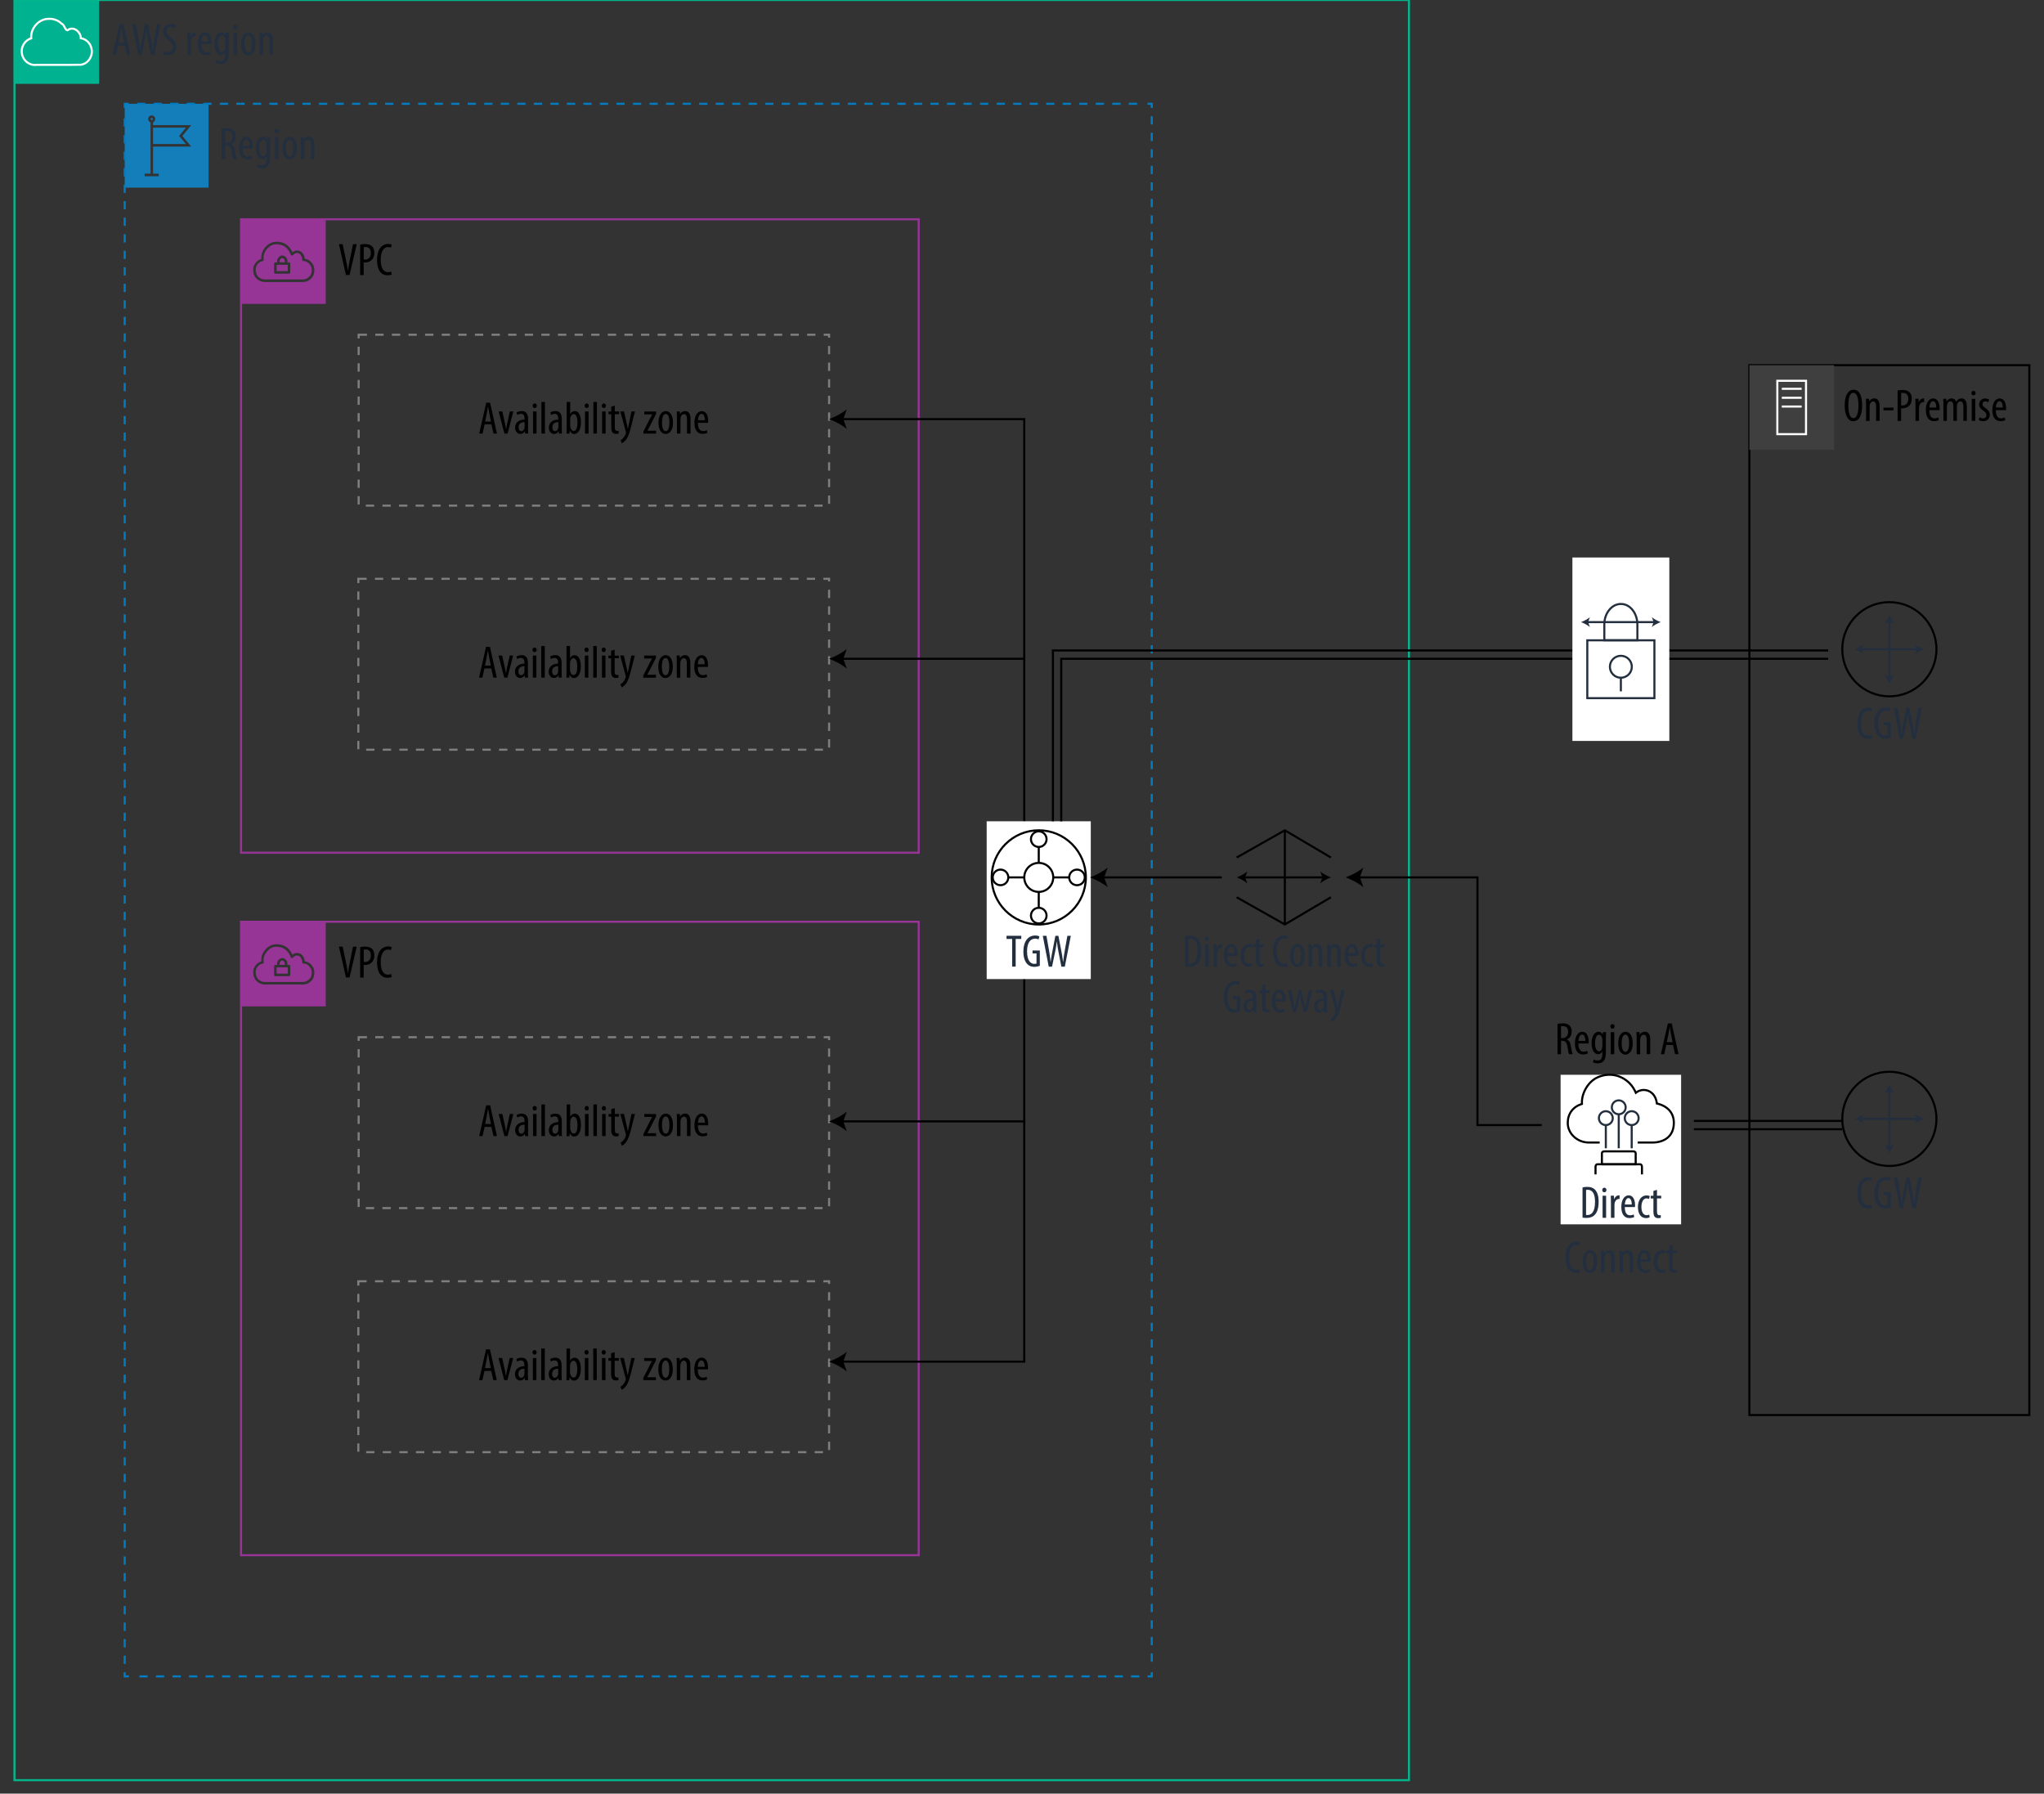 <?xml version="1.0" encoding="UTF-8"?><svg id="Layer_1" xmlns="http://www.w3.org/2000/svg" viewBox="0 0 492.23 431.89"><rect x="0" y="0" width="492.23" height="431.89" fill="#333333" stroke="none"/><defs><style>.cls-1{stroke:#7e7f7f;stroke-dasharray:0 0 2 2;}.cls-1,.cls-2,.cls-3,.cls-4,.cls-5,.cls-6,.cls-7,.cls-8,.cls-9{fill:none;stroke-miterlimit:10;stroke-width:.5px;}.cls-10{fill:#000;}.cls-10,.cls-11,.cls-12,.cls-13,.cls-14,.cls-15,.cls-16{stroke-width:0px;}.cls-2{stroke:#232f3e;}.cls-3{stroke:#963596;}.cls-4{stroke:#03b58b;}.cls-5{stroke:#000;}.cls-11{fill:#3f3f3f;}.cls-6{stroke-dasharray:0 0 1.99 1.99;}.cls-6,.cls-8,.cls-9{stroke:#007cc3;}.cls-12{fill:#00b28f;}.cls-7{stroke:#fff;}.cls-8{stroke-dasharray:0 0 1.99 1.99;}.cls-13{fill:#147eba;}.cls-14{fill:#232f3e;}.cls-15{fill:#963596;}.cls-16{fill:#fff;}</style></defs><path class="cls-13" d="M30.03,45.18v-20.19h20.19v20.19h-20.19ZM36.86,30.73h7.91l-1.64,2.01,1.62,1.94h-7.89v-3.95ZM36.54,28.4c.14,0,.25.11.25.25s-.11.25-.25.25c-.15,0-.25-.11-.25-.25s.1-.25.25-.25ZM36.54,27.8c-.48,0-.86.39-.86.86,0,.37.24.69.57.81v12.35h-1.42v.61h3.4v-.61h-1.37v-6.52h9.19l-2.14-2.55,2.13-2.61h-9.18v-.69c.31-.13.53-.44.53-.79,0-.47-.39-.86-.86-.86Z"/><rect class="cls-12" x="3.48" width="20.39" height="20.19"/><rect class="cls-3" x="58.05" y="52.8" width="163.19" height="152.53"/><path class="cls-15" d="M58.05,73.18v-20.39h20.39v20.39h-20.39ZM66.62,63.77h2.67v1.52h-2.67v-1.52ZM68,62.13c.07,0,.24.07.38.22.13.14.21.32.21.43v.38h-1.26v-.38c0-.08.08-.28.22-.42.14-.15.33-.24.44-.24ZM68,61.52c-.35,0-.65.19-.87.42-.23.24-.4.52-.4.85v.38h-.41c-.08,0-.16.03-.22.09-.06.06-.09.13-.09.21v2.14c0,.08.03.15.09.21.06.06.14.09.22.09h3.28c.08,0,.15-.03.21-.09.06-.06.09-.13.09-.21v-2.14c0-.08-.03-.15-.09-.21-.06-.06-.13-.09-.21-.09h-.39v-.38c0-.33-.17-.64-.38-.86-.22-.23-.49-.41-.82-.41ZM66.56,58.81c.3,0,.63.04.99.12,1.24.29,2.05,1.26,2.46,2.41.04.1.12.17.23.2.11.02.21-.02.29-.09.2-.22.44-.41.69-.49.24-.08.52-.07.91.14.33.25.69.92.63,1.4-.02.09.02.18.07.24.06.07.14.11.22.11.87,0,1.44.56,1.83,1.26.17.34.22.85.16,1.32-.07.46-.25.89-.46,1.08,0,0,0,.02-.02.02-.5.55-1,.76-1.7.76h-9.09c-.67,0-1.33-.3-1.77-.86-.33-.49-.58-1.39-.32-2.21.27-.61.73-1.2,1.59-1.35.15-.03.27-.18.24-.34-.12-.94.07-1.74.81-2.61.64-.73,1.33-1.1,2.23-1.11ZM66.69,58.22h-.14c-1.07.02-1.95.48-2.67,1.3h0c-.76.91-1.03,1.85-.95,2.84-.94.27-1.5.97-1.79,1.64,0,0,0,.02-.02.03-.33,1.04-.05,2.1.41,2.76t.02.02c.55.71,1.39,1.1,2.25,1.1h9.09c.83,0,1.55-.3,2.14-.95.37-.35.56-.88.64-1.45.07-.56.02-1.17-.21-1.66,0,0,0-.02,0-.02-.42-.73-1.11-1.39-2.08-1.53-.02-.69-.39-1.35-.88-1.7,0,0-.02,0-.02-.02-.52-.29-1.02-.33-1.42-.2-.25.08-.45.21-.63.36-.51-1.13-1.39-2.09-2.72-2.41-.35-.07-.68-.11-.99-.11Z"/><path class="cls-10" d="M83.31,66.22l-1.69-7.42h.9l.73,3.48c.18.84.4,1.9.53,2.85h.03c.11-.96.32-1.99.5-2.87l.7-3.46h.9l-1.73,7.42h-.87Z"/><path class="cls-10" d="M86.73,58.91c.34-.09.75-.14,1.23-.14.68,0,1.25.17,1.64.55.36.35.55.89.55,1.53,0,.68-.17,1.14-.45,1.52-.41.55-1.09.83-1.75.83-.14,0-.25,0-.37-.01v3.04h-.85v-7.31ZM87.58,62.47c.1.02.19.03.33.03.84,0,1.4-.55,1.4-1.59,0-.76-.32-1.44-1.25-1.44-.2,0-.36.02-.47.05v2.95Z"/><path class="cls-10" d="M94.35,66.09c-.23.12-.59.2-1.06.2-1.45,0-2.49-1.17-2.49-3.69,0-2.93,1.45-3.86,2.62-3.86.45,0,.77.09.92.19l-.19.71c-.18-.08-.36-.15-.75-.15-.79,0-1.72.77-1.72,3.04s.84,3.01,1.74,3.01c.32,0,.6-.08.78-.16l.13.71Z"/><polyline class="cls-9" points="30.03 25.99 30.03 24.99 31.03 24.99"/><line class="cls-6" x1="33.03" y1="24.99" x2="275.36" y2="24.99"/><polyline class="cls-9" points="276.36 24.99 277.36 24.99 277.36 25.99"/><line class="cls-8" x1="277.36" y1="27.99" x2="277.36" y2="401.66"/><polyline class="cls-9" points="277.36 402.66 277.36 403.66 276.36 403.66"/><line class="cls-6" x1="274.36" y1="403.66" x2="32.03" y2="403.66"/><polyline class="cls-9" points="31.03 403.66 30.03 403.66 30.03 402.66"/><line class="cls-8" x1="30.03" y1="400.66" x2="30.03" y2="26.99"/><rect class="cls-4" x="3.48" width="335.82" height="428.65"/><path class="cls-14" d="M28.42,11l-.5,2.22h-.81l1.69-7.42h.94l1.65,7.42h-.84l-.49-2.22h-1.64ZM29.95,10.32l-.39-1.88c-.11-.53-.21-1.14-.3-1.69h-.04c-.09.56-.2,1.2-.3,1.69l-.38,1.88h1.41Z"/><path class="cls-14" d="M33.3,13.22l-1.43-7.42h.88l.63,3.58c.15.94.28,1.76.36,2.67h.04c.09-.94.26-1.74.44-2.68l.68-3.56h.73l.68,3.49c.17.88.33,1.73.43,2.76h.03c.12-1.07.25-1.87.4-2.72l.62-3.53h.83l-1.44,7.42h-.83l-.72-3.61c-.14-.78-.29-1.62-.37-2.43h-.02c-.11.84-.23,1.64-.41,2.46l-.74,3.58h-.79Z"/><path class="cls-14" d="M39.34,12.24c.25.17.69.3,1.07.3.77,0,1.23-.51,1.23-1.25,0-.68-.4-1.1-.98-1.54-.58-.41-1.4-1.1-1.4-2.06,0-1.12.78-1.95,1.96-1.95.46,0,.87.14,1.04.28l-.21.73c-.19-.13-.49-.25-.88-.25-.73,0-1.07.55-1.07,1.06,0,.74.39,1.02,1.09,1.53.89.63,1.29,1.31,1.29,2.13,0,1.28-.9,2.08-2.08,2.08-.51,0-1.04-.17-1.25-.32l.19-.73Z"/><path class="cls-14" d="M45.13,9.27c0-.45-.03-.98-.04-1.38h.76l.04.84h.02c.18-.51.63-.92,1.12-.92.07,0,.12.01.18.01v.87c-.05-.01-.11-.01-.18-.01-.54,0-.94.5-1.02,1.11-.02.14-.03.31-.03.48v2.95h-.85v-3.95Z"/><path class="cls-14" d="M48.46,10.64c.01,1.63.65,1.98,1.26,1.98.36,0,.67-.09.88-.21l.13.63c-.3.17-.75.25-1.17.25-1.28,0-1.94-1.04-1.94-2.67,0-1.73.73-2.81,1.79-2.81s1.52,1.14,1.52,2.35c0,.2,0,.34-.01.47h-2.47ZM50.13,10.01c.02-1.07-.38-1.54-.79-1.54-.55,0-.84.81-.87,1.54h1.66Z"/><path class="cls-14" d="M55.12,7.9c-.01.37-.04.85-.04,1.66v2.98c0,1.4-.18,1.93-.53,2.31-.32.36-.82.57-1.42.57-.45,0-.89-.11-1.17-.26l.2-.66c.21.11.56.23.99.23.67,0,1.09-.42,1.09-1.63v-.54h-.02c-.19.42-.57.65-1.02.65-.95,0-1.56-1.07-1.56-2.63,0-1.96.89-2.77,1.67-2.77.57,0,.84.37.99.69h.02l.04-.61h.76ZM54.24,9.74c0-.13-.01-.28-.04-.39-.1-.36-.29-.81-.77-.81-.62,0-.95.83-.95,2,0,1.36.43,1.98.95,1.98.25,0,.58-.12.76-.76.04-.17.05-.33.05-.48v-1.54Z"/><path class="cls-14" d="M57.16,6.52c0,.33-.2.55-.52.55-.28,0-.48-.22-.48-.55s.22-.55.5-.55c.31,0,.51.22.51.55ZM56.25,13.22v-5.33h.85v5.33h-.85Z"/><path class="cls-14" d="M61.54,10.56c0,2.06-.96,2.75-1.77,2.75-.96,0-1.73-.87-1.73-2.74s.87-2.76,1.78-2.76,1.72.89,1.72,2.75ZM58.89,10.56c0,.88.15,2.08.92,2.08.73,0,.87-1.25.87-2.08s-.14-2.07-.89-2.07-.9,1.25-.9,2.07Z"/><path class="cls-14" d="M62.49,9.27c0-.63-.03-.95-.04-1.38h.74l.04.64h.02c.23-.43.66-.73,1.22-.73.74,0,1.29.55,1.29,1.84v3.58h-.85v-3.43c0-.63-.12-1.27-.74-1.27-.35,0-.69.3-.8.87-.02.13-.03.3-.03.47v3.36h-.85v-3.95Z"/><rect class="cls-1" x="86.37" y="80.6" width="113.29" height="41.15"/><path class="cls-10" d="M116.71,102.18l-.5,2.22h-.81l1.69-7.42h.94l1.65,7.42h-.84l-.5-2.22h-1.64ZM118.24,101.5l-.39-1.88c-.11-.53-.21-1.14-.3-1.69h-.04c-.09.56-.2,1.2-.3,1.69l-.38,1.88h1.41Z"/><path class="cls-10" d="M120.97,99.08l.67,2.99c.08.36.17.84.23,1.3h.03c.05-.44.14-.89.22-1.3l.66-2.99h.84l-1.39,5.32h-.76l-1.39-5.32h.88Z"/><path class="cls-10" d="M126.46,104.4l-.05-.56h-.03c-.23.41-.61.65-1.06.65-.71,0-1.27-.6-1.27-1.52,0-1.33,1.07-1.93,2.27-1.94v-.17c0-.71-.18-1.21-.85-1.21-.33,0-.63.11-.88.27l-.19-.59c.22-.17.71-.35,1.24-.35,1.07,0,1.53.7,1.53,1.9v2.3c0,.41,0,.87.05,1.21h-.77ZM126.34,101.65c-.44,0-1.46.08-1.46,1.23,0,.69.35.95.65.95.37,0,.69-.27.79-.8.02-.1.02-.21.02-.3v-1.08Z"/><path class="cls-10" d="M129.27,97.7c.01.33-.2.55-.52.55-.28,0-.48-.22-.48-.55s.22-.55.49-.55c.31,0,.51.22.51.55ZM128.36,104.4v-5.32h.85v5.32h-.85Z"/><path class="cls-10" d="M130.38,96.79h.85v7.61h-.85v-7.61Z"/><path class="cls-10" d="M134.59,104.4l-.06-.56h-.03c-.23.41-.6.65-1.06.65-.72,0-1.27-.6-1.27-1.52,0-1.33,1.07-1.93,2.27-1.94v-.17c0-.71-.18-1.21-.85-1.21-.33,0-.63.11-.88.27l-.19-.59c.22-.17.71-.35,1.24-.35,1.07,0,1.53.7,1.53,1.9v2.3c0,.41,0,.87.05,1.21h-.77ZM134.47,101.65c-.44,0-1.46.08-1.46,1.23,0,.69.35.95.65.95.37,0,.69-.27.79-.8.02-.1.02-.21.02-.3v-1.08Z"/><path class="cls-10" d="M136.43,104.4c.01-.31.04-.91.04-1.28v-6.34h.85v2.92h.02c.28-.53.67-.71,1.12-.71.83,0,1.45.96,1.45,2.7,0,1.92-.79,2.8-1.62,2.8-.56,0-.85-.33-1.06-.78h-.03l-.06.69h-.73ZM137.33,102.52c0,.12,0,.24.03.33.2.79.56.93.79.93.68,0,.92-.92.92-2.06,0-1.07-.25-2.01-.94-2.01-.4,0-.73.5-.79.95-.02.12-.02.25-.02.37v1.49Z"/><path class="cls-10" d="M141.79,97.7c.01.33-.2.55-.52.55-.28,0-.48-.22-.48-.55s.22-.55.49-.55c.31,0,.51.22.51.55ZM140.88,104.4v-5.32h.85v5.32h-.85Z"/><path class="cls-10" d="M142.9,96.79h.85v7.61h-.85v-7.61Z"/><path class="cls-10" d="M145.92,97.7c.01.33-.2.55-.52.55-.28,0-.48-.22-.48-.55s.22-.55.49-.55c.31,0,.51.22.51.55ZM145,104.4v-5.32h.85v5.32h-.85Z"/><path class="cls-10" d="M148.06,97.67v1.41h1.02v.65h-1.02v3.16c0,.69.25.88.56.88.13,0,.24-.01.34-.03l.03.65c-.15.05-.35.09-.63.09-.33,0-.63-.09-.84-.32-.21-.24-.32-.6-.32-1.34v-3.08h-.65v-.65h.65v-1.17l.85-.24Z"/><path class="cls-10" d="M150.27,99.08l.7,3.06c.1.42.15.77.22,1.1h.02c.05-.3.14-.7.23-1.09l.63-3.07h.84l-.87,3.42c-.33,1.34-.69,2.63-1.32,3.43-.37.47-.77.73-.96.81l-.31-.73c.24-.13.51-.36.75-.67.22-.28.4-.64.48-.89.04-.13.06-.19.06-.26,0-.07,0-.13-.02-.2l-1.34-4.92h.89Z"/><path class="cls-10" d="M154.95,103.89l1.68-3.29c.14-.27.31-.55.43-.79v-.02h-1.9v-.7h2.84v.56l-1.66,3.25c-.14.27-.31.55-.43.79v.02h2.09v.7h-3.05v-.52Z"/><path class="cls-10" d="M162.07,101.74c0,2.06-.96,2.75-1.77,2.75-.96,0-1.73-.87-1.73-2.74s.87-2.76,1.78-2.76,1.72.89,1.72,2.75ZM159.42,101.74c0,.88.15,2.08.92,2.08.73,0,.87-1.25.87-2.08s-.14-2.07-.89-2.07-.9,1.25-.9,2.07Z"/><path class="cls-10" d="M163.02,100.45c0-.63-.03-.95-.04-1.38h.74l.04.64h.02c.23-.43.66-.73,1.22-.73.74,0,1.29.55,1.29,1.84v3.58h-.85v-3.43c0-.63-.12-1.26-.74-1.26-.35,0-.69.3-.8.87-.02.13-.03.3-.03.47v3.36h-.85v-3.95Z"/><path class="cls-10" d="M168.07,101.82c.01,1.63.65,1.98,1.26,1.98.36,0,.67-.09.88-.21l.13.63c-.3.17-.75.25-1.17.25-1.28,0-1.94-1.04-1.94-2.67,0-1.73.73-2.8,1.79-2.8s1.52,1.14,1.52,2.35c0,.2,0,.34-.01.47h-2.47ZM169.74,101.19c.02-1.07-.38-1.54-.79-1.54-.55,0-.84.81-.87,1.54h1.66Z"/><path class="cls-10" d="M116.67,160.95l-.5,2.22h-.81l1.69-7.42h.94l1.65,7.42h-.84l-.5-2.22h-1.64ZM118.2,160.27l-.39-1.88c-.11-.53-.21-1.14-.3-1.69h-.04c-.09.56-.2,1.2-.3,1.69l-.38,1.88h1.41Z"/><path class="cls-10" d="M120.93,157.85l.67,2.99c.08.36.17.84.23,1.3h.03c.05-.44.14-.89.22-1.3l.66-2.99h.84l-1.39,5.32h-.76l-1.39-5.32h.88Z"/><path class="cls-10" d="M126.42,163.17l-.05-.56h-.03c-.23.41-.61.65-1.06.65-.71,0-1.27-.6-1.27-1.52,0-1.33,1.07-1.93,2.27-1.94v-.17c0-.71-.18-1.21-.85-1.21-.33,0-.63.11-.88.27l-.19-.59c.22-.17.71-.35,1.24-.35,1.07,0,1.53.7,1.53,1.9v2.3c0,.41,0,.87.05,1.21h-.77ZM126.3,160.42c-.44,0-1.46.08-1.46,1.23,0,.69.35.95.65.95.37,0,.69-.27.79-.8.02-.1.02-.21.02-.3v-1.08Z"/><path class="cls-10" d="M129.23,156.47c.01.33-.2.55-.52.55-.28,0-.48-.22-.48-.55s.22-.55.49-.55c.31,0,.51.22.51.55ZM128.32,163.17v-5.32h.85v5.32h-.85Z"/><path class="cls-10" d="M130.34,155.56h.85v7.61h-.85v-7.61Z"/><path class="cls-10" d="M134.55,163.17l-.06-.56h-.03c-.23.41-.6.65-1.06.65-.72,0-1.27-.6-1.27-1.52,0-1.33,1.07-1.93,2.27-1.94v-.17c0-.71-.18-1.21-.85-1.21-.33,0-.63.11-.88.27l-.19-.59c.22-.17.71-.35,1.24-.35,1.07,0,1.53.7,1.53,1.9v2.3c0,.41,0,.87.05,1.21h-.77ZM134.42,160.42c-.44,0-1.46.08-1.46,1.23,0,.69.35.95.65.95.37,0,.69-.27.79-.8.02-.1.02-.21.02-.3v-1.08Z"/><path class="cls-10" d="M136.39,163.17c.01-.31.04-.91.04-1.28v-6.34h.85v2.92h.02c.28-.53.67-.71,1.12-.71.83,0,1.45.96,1.45,2.7,0,1.92-.79,2.8-1.62,2.8-.56,0-.85-.33-1.06-.78h-.03l-.06.69h-.73ZM137.28,161.29c0,.12,0,.24.03.33.2.79.56.93.79.93.68,0,.92-.92.92-2.06,0-1.07-.25-2.01-.94-2.01-.4,0-.73.5-.79.95-.02.12-.02.25-.02.37v1.49Z"/><path class="cls-10" d="M141.75,156.47c.01.33-.2.55-.52.55-.28,0-.48-.22-.48-.55s.22-.55.49-.55c.31,0,.51.22.51.55ZM140.84,163.17v-5.32h.85v5.32h-.85Z"/><path class="cls-10" d="M142.86,155.56h.85v7.61h-.85v-7.61Z"/><path class="cls-10" d="M145.88,156.47c.01.33-.2.55-.52.55-.28,0-.48-.22-.48-.55s.22-.55.49-.55c.31,0,.51.22.51.55ZM144.96,163.17v-5.32h.85v5.32h-.85Z"/><path class="cls-10" d="M148.02,156.44v1.41h1.02v.65h-1.02v3.16c0,.69.25.88.56.88.13,0,.24-.01.34-.03l.03.65c-.15.05-.35.09-.63.09-.33,0-.63-.09-.84-.32-.21-.24-.32-.6-.32-1.34v-3.08h-.65v-.65h.65v-1.17l.85-.24Z"/><path class="cls-10" d="M150.23,157.85l.7,3.06c.1.42.15.77.22,1.1h.02c.05-.3.14-.7.23-1.09l.63-3.07h.84l-.87,3.42c-.33,1.34-.69,2.63-1.32,3.43-.37.47-.77.73-.96.81l-.31-.73c.24-.13.51-.36.75-.67.22-.28.4-.64.48-.89.04-.13.06-.19.06-.26,0-.07,0-.13-.02-.2l-1.34-4.92h.89Z"/><path class="cls-10" d="M154.91,162.66l1.68-3.29c.14-.27.31-.55.43-.79v-.02h-1.9v-.7h2.84v.56l-1.66,3.25c-.14.27-.31.55-.43.79v.02h2.09v.7h-3.05v-.52Z"/><path class="cls-10" d="M162.03,160.51c0,2.06-.96,2.75-1.77,2.75-.96,0-1.73-.87-1.73-2.74s.87-2.76,1.78-2.76,1.72.89,1.72,2.75ZM159.38,160.51c0,.88.15,2.08.92,2.08.73,0,.87-1.25.87-2.08s-.14-2.07-.89-2.07-.9,1.25-.9,2.07Z"/><path class="cls-10" d="M162.98,159.22c0-.63-.03-.95-.04-1.38h.74l.04.64h.02c.23-.43.66-.73,1.22-.73.74,0,1.29.55,1.29,1.84v3.58h-.85v-3.43c0-.63-.12-1.26-.74-1.26-.35,0-.69.3-.8.87-.02.13-.03.3-.03.47v3.36h-.85v-3.95Z"/><path class="cls-10" d="M168.03,160.59c.01,1.63.65,1.98,1.26,1.98.36,0,.67-.09.88-.21l.13.63c-.3.17-.75.25-1.17.25-1.28,0-1.94-1.04-1.94-2.67,0-1.73.73-2.8,1.79-2.8s1.52,1.14,1.52,2.35c0,.2,0,.34-.01.47h-2.47ZM169.7,159.96c.02-1.07-.38-1.54-.79-1.54-.55,0-.84.81-.87,1.54h1.66Z"/><rect class="cls-1" x="86.29" y="139.37" width="113.37" height="41.15"/><path class="cls-7" d="M11.74,4.54c-2.41-.03-4.44,2.32-4.22,4.69-1.56.44-2.56,2.13-2.23,3.72.23,1.6,1.81,2.88,3.43,2.67,3.56-.02,7.1.03,10.66-.03,1.82-.16,3.09-2.14,2.65-3.89-.23-1.25-1.3-2.34-2.57-2.5,0-1.43-1.53-2.84-2.92-2.1-.78.75-.92-1.1-1.68-1.39-.83-.81-1.96-1.24-3.12-1.18Z"/><rect class="cls-3" x="58.05" y="221.95" width="163.19" height="152.53"/><path class="cls-15" d="M58.05,242.34v-20.39h20.39v20.39h-20.39ZM66.62,232.93h2.67v1.52h-2.67v-1.52ZM68,231.29c.07,0,.24.07.38.22.13.14.21.32.21.43v.38h-1.26v-.38c0-.08.08-.28.22-.42.14-.15.33-.24.44-.24ZM68,230.68c-.35,0-.65.19-.87.42-.23.24-.4.52-.4.85v.38h-.41c-.08,0-.16.03-.22.09-.06.06-.09.13-.09.21v2.14c0,.08.03.15.09.21.06.06.14.09.22.09h3.28c.08,0,.15-.03.21-.09.06-.06.09-.13.09-.21v-2.14c0-.08-.03-.15-.09-.21-.06-.06-.13-.09-.21-.09h-.39v-.38c0-.33-.17-.64-.38-.86-.22-.23-.49-.41-.82-.41ZM66.56,227.97c.3,0,.63.04.99.12,1.24.29,2.05,1.26,2.46,2.41.04.1.12.17.23.2.11.02.21-.02.29-.09.2-.22.44-.41.69-.49.24-.08.52-.07.91.14.33.25.69.92.63,1.4-.02.09.02.18.07.24.06.07.14.11.22.11.87,0,1.44.56,1.83,1.26.17.34.22.85.16,1.32-.07.46-.25.89-.46,1.08,0,0,0,.02-.02.02-.5.55-1,.76-1.7.76h-9.09c-.67,0-1.33-.3-1.77-.86-.33-.49-.58-1.39-.32-2.21.27-.61.73-1.2,1.59-1.35.15-.03.27-.18.24-.34-.12-.94.07-1.74.81-2.61.64-.73,1.33-1.1,2.23-1.11ZM66.69,227.37h-.14c-1.07.02-1.95.48-2.67,1.3h0c-.76.91-1.03,1.85-.95,2.84-.94.27-1.5.97-1.79,1.64,0,0,0,.02-.02.03-.33,1.04-.05,2.1.41,2.76t.02.02c.55.71,1.39,1.1,2.25,1.1h9.09c.83,0,1.55-.3,2.14-.95.37-.35.56-.88.64-1.45.07-.56.02-1.17-.21-1.66,0,0,0-.02,0-.02-.42-.73-1.11-1.39-2.08-1.53-.02-.69-.39-1.35-.88-1.7,0,0-.02,0-.02-.02-.52-.29-1.02-.33-1.42-.2-.25.08-.45.21-.63.36-.51-1.13-1.39-2.09-2.72-2.41-.35-.07-.68-.11-.99-.11Z"/><path class="cls-10" d="M83.31,235.37l-1.69-7.42h.9l.73,3.48c.18.84.4,1.9.53,2.85h.03c.11-.96.32-1.99.5-2.87l.7-3.46h.9l-1.73,7.42h-.87Z"/><path class="cls-10" d="M86.73,228.07c.34-.09.75-.14,1.23-.14.68,0,1.25.17,1.64.55.36.35.55.89.55,1.53,0,.68-.17,1.14-.45,1.52-.41.55-1.09.83-1.75.83-.14,0-.25,0-.37-.01v3.04h-.85v-7.31ZM87.58,231.62c.1.02.19.03.33.03.84,0,1.4-.55,1.4-1.6,0-.76-.32-1.44-1.25-1.44-.2,0-.36.02-.47.05v2.95Z"/><path class="cls-10" d="M94.35,235.24c-.23.12-.59.2-1.06.2-1.45,0-2.49-1.17-2.49-3.69,0-2.93,1.45-3.86,2.62-3.86.45,0,.77.09.92.19l-.19.71c-.18-.08-.36-.15-.75-.15-.79,0-1.72.77-1.72,3.04s.84,3.01,1.74,3.01c.32,0,.6-.08.78-.17l.13.71Z"/><rect class="cls-1" x="86.37" y="249.75" width="113.29" height="41.15"/><path class="cls-10" d="M116.71,271.34l-.5,2.22h-.81l1.69-7.42h.94l1.65,7.42h-.84l-.5-2.22h-1.64ZM118.24,270.65l-.39-1.88c-.11-.53-.21-1.14-.3-1.69h-.04c-.09.56-.2,1.2-.3,1.69l-.38,1.88h1.41Z"/><path class="cls-10" d="M120.97,268.23l.67,2.99c.08.36.17.84.23,1.3h.03c.05-.44.14-.89.22-1.3l.66-2.99h.84l-1.39,5.33h-.76l-1.39-5.33h.88Z"/><path class="cls-10" d="M126.46,273.56l-.05-.56h-.03c-.23.41-.61.65-1.06.65-.71,0-1.27-.61-1.27-1.52,0-1.33,1.07-1.92,2.27-1.94v-.17c0-.71-.18-1.21-.85-1.21-.33,0-.63.11-.88.28l-.19-.59c.22-.17.71-.35,1.24-.35,1.07,0,1.53.7,1.53,1.9v2.3c0,.41,0,.87.05,1.21h-.77ZM126.34,270.81c-.44,0-1.46.08-1.46,1.23,0,.69.35.95.65.95.37,0,.69-.28.79-.8.02-.1.02-.21.02-.3v-1.08Z"/><path class="cls-10" d="M129.27,266.86c.01.33-.2.55-.52.55-.28,0-.48-.22-.48-.55s.22-.55.49-.55c.31,0,.51.22.51.55ZM128.36,273.56v-5.33h.85v5.33h-.85Z"/><path class="cls-10" d="M130.38,265.94h.85v7.61h-.85v-7.61Z"/><path class="cls-10" d="M134.59,273.56l-.06-.56h-.03c-.23.41-.6.65-1.06.65-.72,0-1.27-.61-1.27-1.52,0-1.33,1.07-1.92,2.27-1.94v-.17c0-.71-.18-1.21-.85-1.21-.33,0-.63.11-.88.28l-.19-.59c.22-.17.71-.35,1.24-.35,1.07,0,1.53.7,1.53,1.9v2.3c0,.41,0,.87.05,1.21h-.77ZM134.47,270.81c-.44,0-1.46.08-1.46,1.23,0,.69.35.95.65.95.37,0,.69-.28.79-.8.02-.1.02-.21.02-.3v-1.08Z"/><path class="cls-10" d="M136.43,273.56c.01-.31.04-.91.04-1.28v-6.34h.85v2.92h.02c.28-.53.67-.71,1.12-.71.83,0,1.45.96,1.45,2.7,0,1.93-.79,2.81-1.62,2.81-.56,0-.85-.33-1.06-.78h-.03l-.06.69h-.73ZM137.33,271.68c0,.12,0,.24.03.33.2.79.56.94.79.94.68,0,.92-.92.92-2.06,0-1.07-.25-2.01-.94-2.01-.4,0-.73.5-.79.95-.02.12-.02.25-.02.37v1.49Z"/><path class="cls-10" d="M141.79,266.86c.01.33-.2.55-.52.55-.28,0-.48-.22-.48-.55s.22-.55.49-.55c.31,0,.51.22.51.55ZM140.88,273.56v-5.33h.85v5.33h-.85Z"/><path class="cls-10" d="M142.9,265.94h.85v7.61h-.85v-7.61Z"/><path class="cls-10" d="M145.92,266.86c.01.33-.2.55-.52.55-.28,0-.48-.22-.48-.55s.22-.55.49-.55c.31,0,.51.22.51.55ZM145,273.56v-5.33h.85v5.33h-.85Z"/><path class="cls-10" d="M148.06,266.82v1.41h1.02v.65h-1.02v3.16c0,.69.25.88.56.88.13,0,.24-.01.34-.03l.03.65c-.15.06-.35.09-.63.09-.33,0-.63-.09-.84-.32-.21-.24-.32-.61-.32-1.34v-3.08h-.65v-.65h.65v-1.17l.85-.24Z"/><path class="cls-10" d="M150.27,268.23l.7,3.06c.1.42.15.77.22,1.1h.02c.05-.3.14-.7.23-1.09l.63-3.07h.84l-.87,3.42c-.33,1.34-.69,2.63-1.32,3.43-.37.47-.77.73-.96.81l-.31-.73c.24-.13.51-.36.75-.67.22-.28.4-.64.48-.89.04-.13.06-.19.06-.26,0-.07,0-.13-.02-.2l-1.34-4.92h.89Z"/><path class="cls-10" d="M154.95,273.04l1.68-3.29c.14-.28.31-.55.43-.79v-.02h-1.9v-.7h2.84v.56l-1.66,3.25c-.14.28-.31.55-.43.79v.02h2.09v.7h-3.05v-.52Z"/><path class="cls-10" d="M162.07,270.89c0,2.06-.96,2.75-1.77,2.75-.96,0-1.73-.87-1.73-2.74s.87-2.76,1.78-2.76,1.72.89,1.72,2.75ZM159.42,270.89c0,.88.15,2.08.92,2.08.73,0,.87-1.25.87-2.08s-.14-2.07-.89-2.07-.9,1.25-.9,2.07Z"/><path class="cls-10" d="M163.02,269.61c0-.63-.03-.95-.04-1.38h.74l.04.64h.02c.23-.43.66-.73,1.22-.73.74,0,1.29.55,1.29,1.84v3.58h-.85v-3.43c0-.63-.12-1.27-.74-1.27-.35,0-.69.3-.8.87-.02.13-.03.3-.03.47v3.36h-.85v-3.95Z"/><path class="cls-10" d="M168.07,270.97c.01,1.63.65,1.98,1.26,1.98.36,0,.67-.09.88-.21l.13.63c-.3.17-.75.25-1.17.25-1.28,0-1.94-1.04-1.94-2.67,0-1.73.73-2.81,1.79-2.81s1.52,1.14,1.52,2.35c0,.2,0,.34-.01.47h-2.47ZM169.74,270.34c.02-1.07-.38-1.54-.79-1.54-.55,0-.84.81-.87,1.54h1.66Z"/><path class="cls-10" d="M116.67,330.11l-.5,2.22h-.81l1.69-7.42h.94l1.65,7.42h-.84l-.5-2.22h-1.64ZM118.2,329.42l-.39-1.88c-.11-.53-.21-1.14-.3-1.69h-.04c-.09.56-.2,1.2-.3,1.69l-.38,1.88h1.41Z"/><path class="cls-10" d="M120.93,327l.67,2.99c.08.36.17.84.23,1.3h.03c.05-.44.14-.89.22-1.3l.66-2.99h.84l-1.39,5.33h-.76l-1.39-5.33h.88Z"/><path class="cls-10" d="M126.42,332.33l-.05-.56h-.03c-.23.41-.61.65-1.06.65-.71,0-1.27-.61-1.27-1.52,0-1.33,1.07-1.92,2.27-1.94v-.17c0-.71-.18-1.21-.85-1.21-.33,0-.63.11-.88.28l-.19-.59c.22-.17.71-.35,1.24-.35,1.07,0,1.53.7,1.53,1.9v2.3c0,.41,0,.87.05,1.21h-.77ZM126.3,329.58c-.44,0-1.46.08-1.46,1.23,0,.69.35.95.65.95.37,0,.69-.28.79-.8.02-.1.02-.21.02-.3v-1.08Z"/><path class="cls-10" d="M129.23,325.63c.01.33-.2.55-.52.55-.28,0-.48-.22-.48-.55s.22-.55.49-.55c.31,0,.51.22.51.55ZM128.32,332.33v-5.33h.85v5.33h-.85Z"/><path class="cls-10" d="M130.34,324.71h.85v7.61h-.85v-7.61Z"/><path class="cls-10" d="M134.55,332.33l-.06-.56h-.03c-.23.41-.6.65-1.06.65-.72,0-1.27-.61-1.27-1.52,0-1.33,1.07-1.92,2.27-1.94v-.17c0-.71-.18-1.21-.85-1.21-.33,0-.63.11-.88.28l-.19-.59c.22-.17.71-.35,1.24-.35,1.07,0,1.53.7,1.53,1.9v2.3c0,.41,0,.87.05,1.21h-.77ZM134.42,329.58c-.44,0-1.46.08-1.46,1.23,0,.69.35.95.65.95.37,0,.69-.28.79-.8.02-.1.02-.21.02-.3v-1.08Z"/><path class="cls-10" d="M136.39,332.33c.01-.31.04-.91.04-1.28v-6.34h.85v2.92h.02c.28-.53.67-.71,1.12-.71.83,0,1.45.96,1.45,2.7,0,1.93-.79,2.81-1.62,2.81-.56,0-.85-.33-1.06-.78h-.03l-.06.69h-.73ZM137.28,330.45c0,.12,0,.24.03.33.2.79.56.94.79.94.68,0,.92-.92.92-2.06,0-1.07-.25-2.01-.94-2.01-.4,0-.73.5-.79.95-.02.12-.02.25-.02.37v1.49Z"/><path class="cls-10" d="M141.75,325.63c.01.33-.2.55-.52.55-.28,0-.48-.22-.48-.55s.22-.55.49-.55c.31,0,.51.22.51.55ZM140.84,332.33v-5.33h.85v5.33h-.85Z"/><path class="cls-10" d="M142.86,324.71h.85v7.61h-.85v-7.61Z"/><path class="cls-10" d="M145.88,325.63c.01.33-.2.55-.52.55-.28,0-.48-.22-.48-.55s.22-.55.49-.55c.31,0,.51.22.51.55ZM144.96,332.33v-5.33h.85v5.33h-.85Z"/><path class="cls-10" d="M148.02,325.59v1.41h1.02v.65h-1.02v3.16c0,.69.25.88.56.88.13,0,.24-.01.34-.03l.03.65c-.15.06-.35.09-.63.09-.33,0-.63-.09-.84-.32-.21-.24-.32-.61-.32-1.34v-3.08h-.65v-.65h.65v-1.17l.85-.24Z"/><path class="cls-10" d="M150.23,327l.7,3.06c.1.42.15.77.22,1.1h.02c.05-.3.14-.7.23-1.09l.63-3.07h.84l-.87,3.42c-.33,1.34-.69,2.63-1.32,3.43-.37.47-.77.73-.96.81l-.31-.73c.24-.13.51-.36.75-.67.22-.28.4-.64.48-.89.04-.13.06-.19.06-.26,0-.07,0-.13-.02-.2l-1.34-4.92h.89Z"/><path class="cls-10" d="M154.91,331.81l1.68-3.29c.14-.28.31-.55.43-.79v-.02h-1.9v-.7h2.84v.56l-1.66,3.25c-.14.28-.31.55-.43.79v.02h2.09v.7h-3.05v-.52Z"/><path class="cls-10" d="M162.03,329.67c0,2.06-.96,2.75-1.77,2.75-.96,0-1.73-.87-1.73-2.74s.87-2.76,1.78-2.76,1.72.89,1.72,2.75ZM159.38,329.67c0,.88.15,2.08.92,2.08.73,0,.87-1.25.87-2.08s-.14-2.07-.89-2.07-.9,1.25-.9,2.07Z"/><path class="cls-10" d="M162.98,328.38c0-.63-.03-.95-.04-1.38h.74l.04.64h.02c.23-.43.66-.73,1.22-.73.74,0,1.29.55,1.29,1.84v3.58h-.85v-3.43c0-.63-.12-1.27-.74-1.27-.35,0-.69.3-.8.87-.02.13-.03.3-.03.47v3.36h-.85v-3.95Z"/><path class="cls-10" d="M168.03,329.74c.01,1.63.65,1.98,1.26,1.98.36,0,.67-.09.88-.21l.13.63c-.3.17-.75.25-1.17.25-1.28,0-1.94-1.04-1.94-2.67,0-1.73.73-2.81,1.79-2.81s1.52,1.14,1.52,2.35c0,.2,0,.34-.01.47h-2.47ZM169.7,329.12c.02-1.07-.38-1.54-.79-1.54-.55,0-.84.81-.87,1.54h1.66Z"/><rect class="cls-1" x="86.29" y="308.52" width="113.37" height="41.15"/><path class="cls-14" d="M450.83,177.7c-.23.12-.59.2-1.06.2-1.45,0-2.49-1.17-2.49-3.69,0-2.93,1.45-3.86,2.62-3.86.45,0,.77.09.92.19l-.19.71c-.18-.08-.36-.15-.75-.15-.79,0-1.72.77-1.72,3.04s.84,3.01,1.74,3.01c.32,0,.61-.08.78-.17l.13.71Z"/><path class="cls-14" d="M455.35,177.64c-.32.13-.85.25-1.32.25-.65,0-1.25-.18-1.75-.73-.54-.57-.9-1.59-.89-2.95.01-2.88,1.48-3.87,2.79-3.87.46,0,.83.09,1.06.21l-.19.73c-.2-.1-.46-.18-.86-.18-.92,0-1.92.74-1.92,3.04s.87,3.03,1.76,3.03c.29,0,.45-.05.52-.09v-2.42h-.96v-.7h1.76v3.69Z"/><path class="cls-14" d="M457.49,177.83l-1.43-7.42h.88l.63,3.58c.15.93.27,1.76.36,2.67h.04c.09-.93.26-1.74.44-2.68l.68-3.56h.73l.68,3.49c.17.88.33,1.73.43,2.76h.03c.12-1.07.25-1.87.4-2.72l.62-3.53h.83l-1.44,7.42h-.83l-.71-3.61c-.14-.78-.29-1.62-.37-2.43h-.02c-.11.84-.23,1.64-.41,2.46l-.74,3.58h-.79Z"/><path class="cls-5" d="M454.99,144.99c-6.25,0-11.34,5.08-11.34,11.34s5.08,11.34,11.34,11.34,11.34-5.08,11.34-11.34-5.08-11.34-11.34-11.34"/><line class="cls-2" x1="448.15" y1="156.33" x2="461.83" y2="156.33"/><path class="cls-14" d="M446.64,156.33c.71.26,1.59.71,2.14,1.19l-.43-1.19.43-1.19c-.55.48-1.43.93-2.14,1.19Z"/><path class="cls-14" d="M463.33,156.33c-.71.26-1.59.71-2.14,1.19l.43-1.19-.43-1.19c.55.48,1.43.93,2.14,1.19Z"/><line class="cls-2" x1="454.99" y1="149.49" x2="454.99" y2="163.17"/><path class="cls-14" d="M454.99,147.98c-.26.71-.71,1.59-1.19,2.14l1.19-.43,1.19.43c-.48-.55-.93-1.43-1.19-2.14Z"/><path class="cls-14" d="M454.99,164.68c-.26-.71-.71-1.59-1.19-2.14l1.19.43,1.19-.43c-.48.55-.93,1.43-1.19,2.14Z"/><path class="cls-14" d="M450.83,290.78c-.23.12-.59.2-1.06.2-1.45,0-2.49-1.17-2.49-3.69,0-2.93,1.45-3.86,2.62-3.86.45,0,.77.09.92.19l-.19.71c-.18-.08-.36-.15-.75-.15-.79,0-1.72.77-1.72,3.04s.84,3.01,1.74,3.01c.32,0,.61-.08.78-.17l.13.71Z"/><path class="cls-14" d="M455.35,290.72c-.32.13-.85.25-1.32.25-.65,0-1.25-.18-1.75-.73-.54-.57-.9-1.59-.89-2.95.01-2.88,1.48-3.87,2.79-3.87.46,0,.83.09,1.06.21l-.19.73c-.2-.1-.46-.18-.86-.18-.92,0-1.92.74-1.92,3.04s.87,3.03,1.76,3.03c.29,0,.45-.05.52-.09v-2.42h-.96v-.7h1.76v3.69Z"/><path class="cls-14" d="M457.49,290.91l-1.43-7.42h.88l.63,3.58c.15.93.27,1.76.36,2.67h.04c.09-.93.26-1.74.44-2.68l.68-3.56h.73l.68,3.49c.17.88.33,1.73.43,2.76h.03c.12-1.07.25-1.87.4-2.72l.62-3.53h.83l-1.44,7.42h-.83l-.71-3.61c-.14-.78-.29-1.62-.37-2.43h-.02c-.11.84-.23,1.64-.41,2.46l-.74,3.58h-.79Z"/><path class="cls-5" d="M454.99,258.07c-6.25,0-11.34,5.08-11.34,11.34s5.08,11.34,11.34,11.34,11.34-5.08,11.34-11.34-5.08-11.34-11.34-11.34"/><line class="cls-2" x1="448.15" y1="269.41" x2="461.83" y2="269.41"/><path class="cls-14" d="M446.64,269.41c.71.26,1.59.71,2.14,1.19l-.43-1.19.43-1.19c-.55.48-1.43.93-2.14,1.19Z"/><path class="cls-14" d="M463.33,269.41c-.71.26-1.59.71-2.14,1.19l.43-1.19-.43-1.19c.55.48,1.43.93,2.14,1.19Z"/><line class="cls-2" x1="454.99" y1="262.57" x2="454.99" y2="276.25"/><path class="cls-14" d="M454.99,261.06c-.26.71-.71,1.59-1.19,2.14l1.19-.43,1.19.43c-.48-.55-.93-1.43-1.19-2.14Z"/><path class="cls-14" d="M454.99,277.76c-.26-.71-.71-1.59-1.19-2.14l1.19.43,1.19-.43c-.48.55-.93,1.43-1.19,2.14Z"/><rect class="cls-5" x="421.28" y="87.93" width="67.42" height="252.8"/><path class="cls-10" d="M448.44,97.58c0,2.78-.96,3.85-2.15,3.85s-2.06-1.31-2.06-3.81.88-3.78,2.18-3.78,2.02,1.38,2.02,3.74ZM445.11,97.64c0,1.53.3,3.05,1.23,3.05s1.21-1.62,1.21-3.07-.25-3.03-1.22-3.03-1.22,1.54-1.22,3.05Z"/><path class="cls-10" d="M449.38,97.4c0-.63-.03-.95-.04-1.38h.74l.04.64h.02c.23-.43.66-.73,1.22-.73.74,0,1.29.55,1.29,1.84v3.58h-.85v-3.43c0-.63-.12-1.26-.74-1.26-.35,0-.69.3-.8.87-.02.13-.03.3-.03.47v3.36h-.85v-3.95Z"/><path class="cls-10" d="M455.98,98.15v.66h-2.41v-.66h2.41Z"/><path class="cls-10" d="M456.97,94.04c.34-.09.75-.14,1.23-.14.68,0,1.25.17,1.64.55.36.35.55.89.55,1.53,0,.68-.17,1.14-.45,1.52-.41.55-1.09.83-1.75.83-.14,0-.25,0-.37-.01v3.04h-.85v-7.3ZM457.82,97.6c.1.02.19.03.33.03.84,0,1.4-.55,1.4-1.59,0-.76-.32-1.44-1.25-1.44-.2,0-.36.02-.47.05v2.95Z"/><path class="cls-10" d="M461.28,97.4c0-.45-.03-.98-.04-1.38h.76l.04.84h.02c.18-.51.63-.92,1.12-.92.07,0,.12.01.18.01v.87c-.05-.01-.11-.01-.18-.01-.54,0-.94.5-1.02,1.11-.02.14-.03.31-.03.48v2.95h-.85v-3.95Z"/><path class="cls-10" d="M464.62,98.76c.01,1.63.65,1.98,1.26,1.98.36,0,.67-.09.88-.21l.13.63c-.3.17-.75.25-1.17.25-1.28,0-1.94-1.04-1.94-2.67,0-1.73.73-2.8,1.79-2.8s1.52,1.14,1.52,2.35c0,.2,0,.34-.01.47h-2.47ZM466.29,98.13c.02-1.07-.38-1.54-.79-1.54-.55,0-.84.81-.87,1.54h1.66Z"/><path class="cls-10" d="M468.01,97.4c0-.63-.03-.95-.04-1.38h.74l.04.66h.02c.23-.43.64-.75,1.2-.75.5,0,.91.24,1.11.81h.02c.14-.26.33-.47.53-.6.21-.14.46-.21.74-.21.71,0,1.28.53,1.28,1.88v3.53h-.84v-3.33c0-.69-.1-1.36-.75-1.36-.35,0-.66.3-.78.79-.02.14-.03.31-.03.48v3.42h-.84v-3.49c0-.59-.11-1.21-.74-1.21-.34,0-.69.3-.79.86-.02.14-.03.3-.03.46v3.38h-.84v-3.95Z"/><path class="cls-10" d="M475.75,94.65c.01.33-.2.55-.52.55-.28,0-.48-.22-.48-.55s.22-.55.5-.55c.31,0,.51.22.51.55ZM474.83,101.35v-5.32h.85v5.32h-.85Z"/><path class="cls-10" d="M476.72,100.47c.19.12.52.28.86.28.48,0,.78-.3.78-.77,0-.41-.14-.68-.68-1.04-.69-.45-1.07-.9-1.07-1.52,0-.86.64-1.47,1.46-1.47.42,0,.74.14.96.27l-.23.64c-.2-.13-.43-.23-.7-.23-.46,0-.69.33-.69.67,0,.36.13.56.66.92.62.4,1.1.88,1.1,1.62,0,1.07-.73,1.58-1.6,1.58-.4,0-.83-.12-1.06-.31l.21-.64Z"/><path class="cls-10" d="M480.63,98.76c.01,1.63.65,1.98,1.26,1.98.36,0,.67-.09.88-.21l.13.63c-.3.17-.75.25-1.17.25-1.28,0-1.94-1.04-1.94-2.67,0-1.73.73-2.8,1.79-2.8s1.52,1.14,1.52,2.35c0,.2,0,.34-.01.47h-2.47ZM482.3,98.13c.02-1.07-.38-1.54-.79-1.54-.55,0-.84.81-.87,1.54h1.66Z"/><rect class="cls-11" x="421.28" y="87.93" width="20.39" height="20.39"/><rect class="cls-7" x="428.01" y="91.69" width="6.91" height="12.85"/><line class="cls-7" x1="429.09" y1="93.62" x2="433.87" y2="93.62"/><line class="cls-7" x1="429.09" y1="95.78" x2="433.87" y2="95.78"/><line class="cls-7" x1="429.09" y1="97.89" x2="433.87" y2="97.89"/><polyline class="cls-5" points="202.68 100.92 246.66 100.92 246.66 327.87 202.68 327.87"/><path class="cls-10" d="M199.66,100.92c1.42.53,3.18,1.43,4.27,2.38l-.86-2.38.86-2.38c-1.09.95-2.85,1.85-4.27,2.38Z"/><path class="cls-10" d="M199.66,327.87c1.42-.53,3.18-1.43,4.27-2.38l-.86,2.38.86,2.38c-1.09-.95-2.85-1.85-4.27-2.38Z"/><rect class="cls-16" x="237.61" y="197.76" width="25.07" height="37.99"/><path class="cls-14" d="M243.74,226.09h-1.35v-.76h3.55v.76h-1.35v6.66h-.85v-6.66Z"/><path class="cls-14" d="M250.41,232.56c-.32.13-.85.25-1.32.25-.65,0-1.25-.18-1.75-.73-.54-.57-.9-1.59-.89-2.95.01-2.88,1.48-3.87,2.79-3.87.46,0,.83.09,1.06.21l-.19.73c-.2-.1-.46-.18-.86-.18-.92,0-1.92.74-1.92,3.04s.87,3.03,1.76,3.03c.29,0,.45-.05.52-.09v-2.42h-.96v-.71h1.76v3.69Z"/><path class="cls-14" d="M252.55,232.75l-1.43-7.42h.88l.63,3.58c.15.94.27,1.76.36,2.67h.04c.09-.94.26-1.74.44-2.68l.68-3.56h.73l.68,3.49c.17.88.33,1.73.43,2.76h.03c.12-1.07.25-1.87.4-2.72l.62-3.53h.83l-1.44,7.42h-.83l-.71-3.61c-.14-.78-.29-1.62-.37-2.43h-.02c-.11.84-.23,1.64-.41,2.46l-.74,3.58h-.79Z"/><path class="cls-5" d="M261.49,211.27c0,6.25-5.09,11.34-11.34,11.34s-11.34-5.09-11.34-11.34,5.09-11.34,11.34-11.34,11.34,5.09,11.34,11.34Z"/><line class="cls-5" x1="253.64" y1="211.27" x2="259.46" y2="211.27"/><circle class="cls-16" cx="259.36" cy="211.27" r="1.88"/><path class="cls-10" d="M259.36,213.4c-1.17,0-2.13-.96-2.13-2.13s.96-2.13,2.13-2.13,2.13.96,2.13,2.13-.96,2.13-2.13,2.13,1.17,0,0,0ZM259.36,209.64c-.9,0-1.63.73-1.63,1.63s.73,1.63,1.63,1.63,1.63-.73,1.63-1.63-.73-1.63-1.63-1.63.9,0,0,0Z"/><line class="cls-5" x1="246.66" y1="211.27" x2="240.83" y2="211.27"/><circle class="cls-16" cx="240.94" cy="211.27" r="1.88"/><path class="cls-10" d="M240.94,209.14c1.17,0,2.13.96,2.13,2.13s-.96,2.13-2.13,2.13-2.13-.96-2.13-2.13.96-2.13,2.13-2.13-1.17,0,0,0ZM240.94,212.9c.9,0,1.63-.73,1.63-1.63s-.73-1.63-1.63-1.63-1.63.73-1.63,1.63.73,1.63,1.63,1.63-.9,0,0,0Z"/><line class="cls-5" x1="250.15" y1="214.75" x2="250.15" y2="220.58"/><path class="cls-16" d="M248.27,220.47c0,1.04.84,1.88,1.88,1.88s1.88-.84,1.88-1.88-.84-1.88-1.88-1.88-1.88.84-1.88,1.88Z"/><path class="cls-10" d="M248.02,220.47c0-1.17.96-2.13,2.13-2.13s2.13.96,2.13,2.13-.96,2.13-2.13,2.13-2.13-.96-2.13-2.13,0,1.17,0,0ZM251.78,220.47c0-.9-.73-1.63-1.63-1.63s-1.63.73-1.63,1.63.73,1.63,1.63,1.63,1.63-.73,1.63-1.63,0,.9,0,0Z"/><line class="cls-5" x1="250.15" y1="207.78" x2="250.15" y2="201.95"/><path class="cls-16" d="M252.03,202.06c0-1.04-.84-1.88-1.88-1.88s-1.88.84-1.88,1.88.84,1.88,1.88,1.88,1.88-.84,1.88-1.88Z"/><path class="cls-10" d="M252.28,202.06c0,1.17-.96,2.13-2.13,2.13s-2.13-.96-2.13-2.13.96-2.13,2.13-2.13,2.13.96,2.13,2.13,0-1.17,0,0ZM248.52,202.06c0,.9.73,1.63,1.63,1.63s1.63-.73,1.63-1.63-.73-1.63-1.63-1.63-1.63.73-1.63,1.63,0-.9,0,0Z"/><circle class="cls-5" cx="250.15" cy="211.27" r="3.49"/><path class="cls-14" d="M53.4,31.01c.36-.1.8-.14,1.22-.14.74,0,1.29.15,1.67.53.36.37.52.87.52,1.45,0,.95-.44,1.56-1.19,1.9v.02c.55.17.84.69,1,1.66.17,1.02.32,1.65.42,1.88h-.86c-.11-.22-.25-.92-.4-1.84-.17-1.01-.48-1.4-1.21-1.4h-.33v3.23h-.85v-7.3ZM54.25,34.43h.35c.81,0,1.35-.59,1.35-1.49s-.35-1.39-1.26-1.4c-.17,0-.33.01-.44.04v2.84Z"/><path class="cls-14" d="M58.43,35.73c.01,1.63.65,1.98,1.26,1.98.36,0,.67-.09.88-.21l.13.63c-.3.17-.75.25-1.17.25-1.28,0-1.94-1.04-1.94-2.67,0-1.73.73-2.8,1.79-2.8s1.52,1.14,1.52,2.35c0,.2,0,.34-.01.47h-2.48ZM60.1,35.1c.02-1.07-.38-1.54-.79-1.54-.55,0-.84.81-.87,1.54h1.66Z"/><path class="cls-14" d="M65.08,32.99c-.01.37-.04.85-.04,1.66v2.98c0,1.4-.18,1.92-.53,2.31-.32.36-.83.57-1.42.57-.45,0-.89-.11-1.17-.26l.2-.66c.21.11.56.23.99.23.67,0,1.09-.42,1.09-1.63v-.54h-.02c-.19.42-.57.65-1.02.65-.95,0-1.56-1.07-1.56-2.63,0-1.96.89-2.77,1.67-2.77.57,0,.84.37.99.69h.02l.04-.6h.76ZM64.2,34.83c0-.13,0-.28-.04-.39-.1-.36-.29-.81-.77-.81-.62,0-.95.83-.95,2,0,1.36.43,1.98.95,1.98.25,0,.58-.12.76-.76.04-.17.05-.33.05-.48v-1.54Z"/><path class="cls-14" d="M67.13,31.62c.01.33-.2.55-.52.55-.28,0-.48-.22-.48-.55s.22-.55.49-.55c.31,0,.51.22.51.55ZM66.22,38.32v-5.32h.85v5.32h-.85Z"/><path class="cls-14" d="M71.51,35.65c0,2.06-.96,2.75-1.77,2.75-.96,0-1.73-.87-1.73-2.74s.87-2.76,1.78-2.76,1.72.89,1.72,2.75ZM68.86,35.65c0,.88.15,2.08.92,2.08.73,0,.87-1.25.87-2.08s-.14-2.07-.89-2.07-.9,1.25-.9,2.07Z"/><path class="cls-14" d="M72.45,34.37c0-.63-.03-.95-.04-1.38h.74l.04.64h.02c.23-.43.66-.73,1.22-.73.74,0,1.29.55,1.29,1.84v3.58h-.85v-3.43c0-.63-.12-1.26-.74-1.26-.35,0-.69.3-.8.87-.02.13-.03.3-.03.47v3.36h-.85v-3.95Z"/><line class="cls-5" x1="202.68" y1="158.63" x2="246.66" y2="158.63"/><path class="cls-10" d="M199.66,158.63c1.42.53,3.18,1.43,4.27,2.38l-.86-2.38.86-2.38c-1.09.95-2.85,1.85-4.27,2.38Z"/><line class="cls-5" x1="202.68" y1="270.02" x2="246.66" y2="270.02"/><path class="cls-10" d="M199.66,270.02c1.42.53,3.18,1.43,4.27,2.38l-.86-2.38.86-2.38c-1.09.95-2.85,1.85-4.27,2.38Z"/><line class="cls-5" x1="265.51" y1="211.27" x2="294.23" y2="211.27"/><path class="cls-10" d="M262.49,211.27c1.42.53,3.18,1.43,4.27,2.38l-.86-2.38.86-2.38c-1.09.95-2.85,1.85-4.27,2.38Z"/><polyline class="cls-5" points="327.08 211.27 355.8 211.27 355.8 270.91 371.26 270.91"/><path class="cls-10" d="M324.06,211.27c1.42.53,3.18,1.43,4.27,2.38l-.86-2.38.86-2.38c-1.09.95-2.85,1.85-4.27,2.38Z"/><path class="cls-10" d="M375.08,246.55c.36-.1.8-.14,1.22-.14.74,0,1.29.15,1.67.53.36.37.52.87.52,1.45,0,.95-.44,1.56-1.19,1.9v.02c.55.17.84.69,1,1.66.17,1.02.32,1.65.42,1.88h-.86c-.11-.22-.25-.92-.4-1.84-.17-1.01-.48-1.4-1.21-1.4h-.33v3.23h-.85v-7.3ZM375.93,249.97h.35c.81,0,1.35-.59,1.35-1.48s-.35-1.39-1.27-1.4c-.17,0-.33.01-.44.04v2.84Z"/><path class="cls-10" d="M380.11,251.26c.01,1.63.65,1.98,1.26,1.98.36,0,.67-.09.88-.21l.13.63c-.3.17-.75.25-1.17.25-1.28,0-1.94-1.04-1.94-2.67,0-1.73.73-2.8,1.79-2.8s1.52,1.14,1.52,2.35c0,.2,0,.34-.01.47h-2.47ZM381.78,250.64c.02-1.07-.38-1.54-.79-1.54-.55,0-.84.81-.87,1.54h1.66Z"/><path class="cls-10" d="M386.76,248.53c-.01.37-.04.85-.04,1.66v2.98c0,1.4-.18,1.92-.53,2.31-.32.36-.83.57-1.42.57-.45,0-.89-.11-1.17-.26l.2-.66c.21.11.56.23.99.23.67,0,1.09-.42,1.09-1.63v-.54h-.02c-.19.42-.57.65-1.02.65-.95,0-1.56-1.07-1.56-2.63,0-1.96.89-2.77,1.67-2.77.57,0,.84.37.99.69h.02l.04-.6h.76ZM385.88,250.36c0-.13-.01-.28-.04-.38-.1-.36-.29-.81-.77-.81-.62,0-.95.83-.95,2,0,1.36.43,1.98.95,1.98.25,0,.58-.12.76-.76.04-.17.06-.33.06-.48v-1.54Z"/><path class="cls-10" d="M388.81,247.15c.01.33-.2.55-.52.55-.28,0-.48-.22-.48-.55s.22-.55.5-.55c.31,0,.51.22.51.55ZM387.89,253.85v-5.32h.85v5.32h-.85Z"/><path class="cls-10" d="M393.19,251.19c0,2.06-.96,2.75-1.77,2.75-.96,0-1.73-.87-1.73-2.74s.87-2.76,1.78-2.76,1.72.89,1.72,2.75ZM390.53,251.19c0,.88.15,2.08.92,2.08.73,0,.87-1.25.87-2.08s-.14-2.07-.89-2.07-.9,1.25-.9,2.07Z"/><path class="cls-10" d="M394.13,249.9c0-.63-.03-.95-.04-1.38h.74l.04.64h.02c.23-.43.66-.73,1.22-.73.74,0,1.29.55,1.29,1.84v3.58h-.85v-3.43c0-.63-.12-1.26-.74-1.26-.35,0-.69.3-.8.87-.02.13-.03.3-.03.47v3.36h-.85v-3.95Z"/><path class="cls-10" d="M401.27,251.63l-.5,2.22h-.81l1.69-7.42h.93l1.65,7.42h-.84l-.5-2.22h-1.64ZM402.8,250.95l-.38-1.88c-.11-.53-.21-1.14-.3-1.69h-.04c-.09.56-.2,1.2-.3,1.69l-.39,1.88h1.41Z"/><rect class="cls-16" x="375.82" y="258.8" width="29.02" height="36.01"/><path class="cls-14" d="M381.1,285.93c.33-.1.71-.14,1.14-.14.78,0,1.33.2,1.74.56.57.5,1,1.45,1,3,0,1.69-.42,2.62-.89,3.12-.48.55-1.19.8-2.04.8-.34,0-.69-.02-.95-.08v-7.27ZM381.95,292.55c.12.02.24.02.32.02.94,0,1.84-.67,1.84-3.19,0-1.87-.57-2.89-1.76-2.89-.13,0-.29.01-.4.04v6.02Z"/><path class="cls-14" d="M386.85,286.54c.01.33-.2.55-.52.55-.28,0-.48-.22-.48-.55s.22-.55.5-.55c.31,0,.51.22.51.55ZM385.93,293.24v-5.32h.85v5.32h-.85Z"/><path class="cls-14" d="M387.94,289.29c0-.45-.03-.98-.04-1.38h.76l.04.84h.02c.18-.51.63-.92,1.12-.92.07,0,.12.01.18.01v.87c-.05-.01-.11-.01-.18-.01-.54,0-.94.5-1.02,1.11-.02.14-.03.31-.03.48v2.95h-.85v-3.95Z"/><path class="cls-14" d="M391.28,290.65c0,1.63.65,1.98,1.26,1.98.36,0,.67-.09.88-.21l.13.63c-.3.17-.75.25-1.17.25-1.28,0-1.94-1.04-1.94-2.67,0-1.73.73-2.8,1.79-2.8s1.52,1.14,1.52,2.35c0,.2,0,.34-.01.47h-2.47ZM392.95,290.03c.02-1.07-.38-1.54-.79-1.54-.55,0-.84.81-.87,1.54h1.66Z"/><path class="cls-14" d="M397.27,293.11c-.19.11-.51.2-.88.2-1.17,0-1.95-.94-1.95-2.7,0-1.53.77-2.77,2.1-2.77.29,0,.59.08.75.17l-.17.69c-.11-.06-.33-.14-.61-.14-.85,0-1.23,1.01-1.23,2.06,0,1.24.47,1.99,1.26,1.99.23,0,.42-.05.62-.14l.11.65Z"/><path class="cls-14" d="M399.03,286.51v1.41h1.02v.65h-1.02v3.16c0,.69.25.88.56.88.13,0,.24-.01.34-.03l.03.65c-.15.05-.35.09-.63.09-.33,0-.63-.09-.84-.32-.21-.24-.32-.6-.32-1.34v-3.08h-.65v-.65h.65v-1.17l.85-.24Z"/><path class="cls-14" d="M380.55,306.31c-.23.12-.59.2-1.06.2-1.45,0-2.49-1.17-2.49-3.69,0-2.93,1.45-3.86,2.62-3.86.45,0,.77.09.92.19l-.19.71c-.18-.08-.36-.15-.75-.15-.79,0-1.72.77-1.72,3.04s.84,3.01,1.74,3.01c.32,0,.61-.08.78-.17l.13.71Z"/><path class="cls-14" d="M384.62,303.78c0,2.06-.96,2.75-1.77,2.75-.96,0-1.73-.87-1.73-2.74s.87-2.76,1.78-2.76,1.71.89,1.71,2.75ZM381.97,303.78c0,.88.15,2.08.92,2.08.73,0,.87-1.25.87-2.08s-.14-2.07-.89-2.07-.9,1.25-.9,2.07Z"/><path class="cls-14" d="M385.56,302.49c0-.63-.03-.95-.04-1.38h.74l.04.64h.02c.23-.43.66-.73,1.22-.73.74,0,1.29.55,1.29,1.84v3.58h-.85v-3.43c0-.63-.12-1.26-.74-1.26-.35,0-.69.3-.8.87-.02.13-.03.3-.03.47v3.36h-.85v-3.95Z"/><path class="cls-14" d="M390.02,302.49c0-.63-.03-.95-.04-1.38h.74l.04.64h.02c.23-.43.66-.73,1.22-.73.74,0,1.29.55,1.29,1.84v3.58h-.85v-3.43c0-.63-.12-1.26-.74-1.26-.35,0-.69.3-.8.87-.02.13-.03.3-.03.47v3.36h-.85v-3.95Z"/><path class="cls-14" d="M395.07,303.85c0,1.63.65,1.98,1.26,1.98.36,0,.67-.09.88-.21l.13.63c-.3.17-.75.25-1.17.25-1.28,0-1.94-1.04-1.94-2.67,0-1.73.73-2.8,1.79-2.8s1.52,1.14,1.52,2.35c0,.2,0,.34-.01.47h-2.47ZM396.74,303.23c.02-1.07-.38-1.54-.79-1.54-.55,0-.84.81-.87,1.54h1.66Z"/><path class="cls-14" d="M401.06,306.31c-.19.11-.51.2-.88.2-1.17,0-1.95-.94-1.95-2.7,0-1.53.77-2.77,2.1-2.77.29,0,.59.08.75.17l-.17.69c-.11-.06-.33-.14-.61-.14-.85,0-1.23,1.01-1.23,2.06,0,1.24.47,1.99,1.26,1.99.23,0,.42-.05.62-.14l.11.65Z"/><path class="cls-14" d="M402.82,299.71v1.41h1.02v.65h-1.02v3.16c0,.69.25.88.56.88.13,0,.24-.01.34-.03l.03.65c-.15.05-.35.09-.63.09-.33,0-.63-.09-.84-.32-.21-.24-.32-.6-.32-1.34v-3.08h-.65v-.65h.65v-1.17l.85-.24Z"/><path class="cls-5" d="M385.23,275.11h-2.63c-2.64,0-4.91-1.99-5.05-4.44,0-.11,0-.23,0-.33,0-2.19,1.27-3.86,3.42-4.53,0-.13-.02-.27-.02-.41,0-2.19,1.48-5.05,3.95-6.06,2.64-1.08,5.43-.55,7.47,1.44.72.69,1.22,1.57,1.57,2.35.54-.44,1.2-.68,1.9-.68,1.41,0,2.89,1.01,3.16,3.26,2.64.63,4.09,2.28,4.09,4.66,0,3.5-2.65,4.74-5.13,4.74h-3.57"/><path class="cls-5" d="M395.41,282.79v-1.83c0-.36-.21-.61-.4-.61h-10.38c-.19,0-.4.25-.4.61v1.83"/><path class="cls-5" d="M385.75,280.35h8.15v-2.68c0-.24-.25-.43-.56-.43h-7.02c-.31,0-.56.2-.56.43v2.68Z"/><circle class="cls-2" cx="389.82" cy="266.63" r="1.67"/><line class="cls-2" x1="389.82" y1="276.5" x2="389.82" y2="268.3"/><circle class="cls-2" cx="386.71" cy="269.24" r="1.67"/><line class="cls-2" x1="386.71" y1="276.5" x2="386.71" y2="270.91"/><circle class="cls-2" cx="392.94" cy="269.24" r="1.67"/><line class="cls-2" x1="392.94" y1="276.5" x2="392.94" y2="270.91"/><polyline class="cls-5" points="255.56 197.76 255.56 158.63 440.25 158.63"/><polyline class="cls-5" points="253.56 197.76 253.56 156.63 440.25 156.63"/><polyline class="cls-5" points="297.82 206.48 309.41 199.93 320.5 206.48"/><polyline class="cls-5" points="297.82 216.06 309.41 222.6 320.5 216.06"/><line class="cls-5" x1="299.63" y1="211.27" x2="318.68" y2="211.27"/><path class="cls-10" d="M297.82,211.27c.85.32,1.91.86,2.56,1.43l-.52-1.43.52-1.43c-.66.57-1.71,1.11-2.56,1.43Z"/><path class="cls-10" d="M320.5,211.27c-.85.32-1.91.86-2.56,1.43l.52-1.43-.52-1.43c.66.57,1.71,1.11,2.56,1.43Z"/><line class="cls-5" x1="309.41" y1="199.93" x2="309.41" y2="222.6"/><path class="cls-14" d="M285.4,225.44c.33-.1.71-.14,1.14-.14.78,0,1.33.2,1.74.56.57.5,1,1.45,1,3,0,1.69-.42,2.62-.89,3.12-.48.55-1.19.8-2.05.8-.34,0-.69-.02-.95-.08v-7.27ZM286.24,232.05c.12.02.24.02.32.02.94,0,1.84-.67,1.84-3.19,0-1.87-.57-2.89-1.76-2.89-.13,0-.29.01-.4.04v6.02Z"/><path class="cls-14" d="M291.14,226.05c.01.33-.2.55-.52.55-.28,0-.48-.22-.48-.55s.22-.55.5-.55c.31,0,.51.22.51.55ZM290.23,232.75v-5.33h.85v5.33h-.85Z"/><path class="cls-14" d="M292.24,228.8c0-.45-.03-.98-.04-1.38h.76l.04.84h.02c.18-.51.63-.92,1.12-.92.07,0,.12.01.18.01v.87c-.05-.01-.11-.01-.18-.01-.54,0-.94.5-1.02,1.11-.02.14-.03.31-.03.48v2.95h-.85v-3.95Z"/><path class="cls-14" d="M295.57,230.16c.01,1.63.65,1.98,1.26,1.98.36,0,.67-.09.88-.21l.13.63c-.3.17-.75.25-1.17.25-1.28,0-1.94-1.05-1.94-2.67,0-1.73.73-2.81,1.79-2.81s1.52,1.14,1.52,2.35c0,.2,0,.34-.01.47h-2.47ZM297.24,229.53c.02-1.07-.38-1.54-.79-1.54-.55,0-.84.81-.87,1.54h1.66Z"/><path class="cls-14" d="M301.57,232.61c-.19.11-.51.2-.88.2-1.17,0-1.95-.94-1.95-2.7,0-1.53.77-2.77,2.1-2.77.29,0,.59.08.75.17l-.17.69c-.11-.05-.33-.14-.61-.14-.85,0-1.23,1.01-1.23,2.06,0,1.24.47,1.99,1.25,1.99.23,0,.42-.06.62-.14l.11.65Z"/><path class="cls-14" d="M303.33,226.01v1.41h1.02v.65h-1.02v3.16c0,.69.25.88.56.88.13,0,.24-.01.34-.03l.03.65c-.15.06-.35.09-.63.09-.33,0-.63-.09-.84-.32-.21-.24-.32-.61-.32-1.34v-3.08h-.65v-.65h.65v-1.17l.85-.24Z"/><path class="cls-14" d="M310.13,232.61c-.23.12-.59.2-1.06.2-1.45,0-2.49-1.17-2.49-3.69,0-2.93,1.45-3.86,2.62-3.86.45,0,.77.09.92.19l-.19.71c-.18-.08-.36-.15-.75-.15-.79,0-1.72.77-1.72,3.04s.84,3.01,1.74,3.01c.32,0,.61-.08.78-.17l.13.71Z"/><path class="cls-14" d="M314.19,230.08c0,2.06-.96,2.75-1.77,2.75-.96,0-1.73-.87-1.73-2.74s.87-2.76,1.78-2.76,1.72.89,1.72,2.75ZM311.54,230.08c0,.88.15,2.08.92,2.08.73,0,.87-1.25.87-2.08s-.14-2.07-.89-2.07-.9,1.25-.9,2.07Z"/><path class="cls-14" d="M315.14,228.8c0-.63-.03-.95-.04-1.38h.74l.04.64h.02c.23-.43.66-.73,1.22-.73.74,0,1.29.55,1.29,1.84v3.58h-.85v-3.43c0-.63-.12-1.26-.74-1.26-.35,0-.69.3-.8.87-.02.13-.03.3-.03.47v3.36h-.85v-3.95Z"/><path class="cls-14" d="M319.6,228.8c0-.63-.03-.95-.04-1.38h.74l.04.64h.02c.23-.43.66-.73,1.22-.73.74,0,1.29.55,1.29,1.84v3.58h-.85v-3.43c0-.63-.12-1.26-.74-1.26-.35,0-.69.3-.8.87-.02.13-.03.3-.03.47v3.36h-.85v-3.95Z"/><path class="cls-14" d="M324.64,230.16c.01,1.63.65,1.98,1.26,1.98.36,0,.67-.09.88-.21l.13.63c-.3.17-.75.25-1.17.25-1.28,0-1.94-1.05-1.94-2.67,0-1.73.73-2.81,1.79-2.81s1.52,1.14,1.52,2.35c0,.2,0,.34-.01.47h-2.47ZM326.32,229.53c.02-1.07-.38-1.54-.79-1.54-.55,0-.84.81-.87,1.54h1.66Z"/><path class="cls-14" d="M330.64,232.61c-.19.11-.51.2-.88.2-1.17,0-1.95-.94-1.95-2.7,0-1.53.77-2.77,2.1-2.77.29,0,.59.08.75.17l-.17.69c-.11-.05-.33-.14-.61-.14-.85,0-1.23,1.01-1.23,2.06,0,1.24.47,1.99,1.25,1.99.23,0,.42-.06.62-.14l.11.65Z"/><path class="cls-14" d="M332.4,226.01v1.41h1.02v.65h-1.02v3.16c0,.69.25.88.56.88.13,0,.24-.01.34-.03l.03.65c-.15.06-.35.09-.63.09-.33,0-.63-.09-.84-.32-.21-.24-.32-.61-.32-1.34v-3.08h-.65v-.65h.65v-1.17l.85-.24Z"/><path class="cls-14" d="M298.65,243.56c-.32.13-.85.25-1.32.25-.65,0-1.25-.18-1.75-.73-.54-.57-.9-1.59-.89-2.95.01-2.88,1.49-3.87,2.79-3.87.46,0,.83.09,1.06.21l-.19.73c-.2-.1-.46-.18-.86-.18-.92,0-1.92.74-1.92,3.04s.87,3.03,1.76,3.03c.29,0,.45-.05.52-.09v-2.42h-.96v-.7h1.76v3.68Z"/><path class="cls-14" d="M301.83,243.75l-.05-.56h-.03c-.23.41-.61.65-1.06.65-.71,0-1.26-.6-1.26-1.52,0-1.33,1.07-1.92,2.27-1.94v-.17c0-.72-.18-1.21-.85-1.21-.33,0-.63.11-.88.27l-.19-.59c.22-.17.72-.35,1.24-.35,1.07,0,1.53.7,1.53,1.9v2.3c0,.41,0,.87.06,1.21h-.77ZM301.71,241c-.44,0-1.46.08-1.46,1.23,0,.69.35.95.65.95.37,0,.69-.27.79-.8.02-.1.02-.21.02-.3v-1.08Z"/><path class="cls-14" d="M304.77,237.01v1.41h1.02v.65h-1.02v3.16c0,.69.25.88.56.88.13,0,.24-.01.34-.03l.03.65c-.15.06-.35.09-.63.09-.33,0-.63-.09-.84-.32-.21-.24-.32-.61-.32-1.34v-3.08h-.65v-.65h.65v-1.17l.85-.24Z"/><path class="cls-14" d="M307.13,241.16c.01,1.63.65,1.98,1.26,1.98.36,0,.67-.09.88-.21l.13.63c-.3.17-.75.25-1.17.25-1.28,0-1.94-1.05-1.94-2.67,0-1.73.73-2.81,1.79-2.81s1.52,1.14,1.52,2.35c0,.2,0,.34-.01.47h-2.47ZM308.8,240.53c.02-1.07-.38-1.54-.79-1.54-.55,0-.84.81-.87,1.54h1.66Z"/><path class="cls-14" d="M310.96,238.42l.52,2.61c.1.57.22,1.14.29,1.69h.04c.08-.55.21-1.17.33-1.67l.62-2.63h.65l.58,2.55c.13.59.25,1.16.34,1.75h.04c.07-.56.17-1.11.29-1.72l.51-2.59h.85l-1.34,5.33h-.69l-.62-2.58c-.13-.52-.21-.99-.3-1.6h-.02c-.09.63-.19,1.12-.31,1.63l-.64,2.55h-.71l-1.3-5.33h.88Z"/><path class="cls-14" d="M318.86,243.75l-.05-.56h-.03c-.23.41-.61.65-1.06.65-.71,0-1.26-.6-1.26-1.52,0-1.33,1.07-1.92,2.27-1.94v-.17c0-.72-.18-1.21-.85-1.21-.33,0-.63.11-.88.27l-.19-.59c.22-.17.72-.35,1.24-.35,1.07,0,1.53.7,1.53,1.9v2.3c0,.41,0,.87.06,1.21h-.77ZM318.74,241c-.44,0-1.46.08-1.46,1.23,0,.69.35.95.65.95.37,0,.69-.27.79-.8.02-.1.02-.21.02-.3v-1.08Z"/><path class="cls-14" d="M321.2,238.42l.7,3.06c.1.42.15.77.22,1.1h.02c.05-.3.14-.7.23-1.09l.63-3.07h.84l-.87,3.42c-.33,1.34-.69,2.63-1.32,3.43-.37.47-.77.73-.96.81l-.31-.73c.24-.13.51-.36.75-.67.22-.28.4-.64.48-.89.04-.13.05-.19.05-.26,0-.07,0-.13-.02-.2l-1.34-4.92h.89Z"/><line class="cls-5" x1="407.91" y1="269.91" x2="443.65" y2="269.91"/><line class="cls-5" x1="407.91" y1="271.91" x2="443.65" y2="271.91"/><rect class="cls-16" x="378.66" y="134.24" width="23.34" height="44.17"/><path class="cls-2" d="M386.35,150.34c0-1.33.43-2.56,1.19-3.49.75-.93,1.75-1.42,2.8-1.42h.03c1.04,0,2.04.51,2.78,1.45.75.94,1.16,2.19,1.16,3.52v3.77h-7.96v-3.83Z"/><rect class="cls-2" x="382.25" y="154.18" width="16.16" height="13.93"/><circle class="cls-2" cx="390.33" cy="160.55" r="2.64"/><line class="cls-2" x1="390.33" y1="166.47" x2="390.33" y2="163.19"/><line class="cls-2" x1="382.24" y1="149.8" x2="398.42" y2="149.8"/><path class="cls-14" d="M380.73,149.8c.71.26,1.59.71,2.14,1.19l-.43-1.19.43-1.19c-.55.48-1.43.93-2.14,1.19Z"/><path class="cls-14" d="M399.93,149.8c-.71.26-1.59.71-2.14,1.19l.43-1.19-.43-1.19c.55.48,1.43.93,2.14,1.19Z"/></svg>